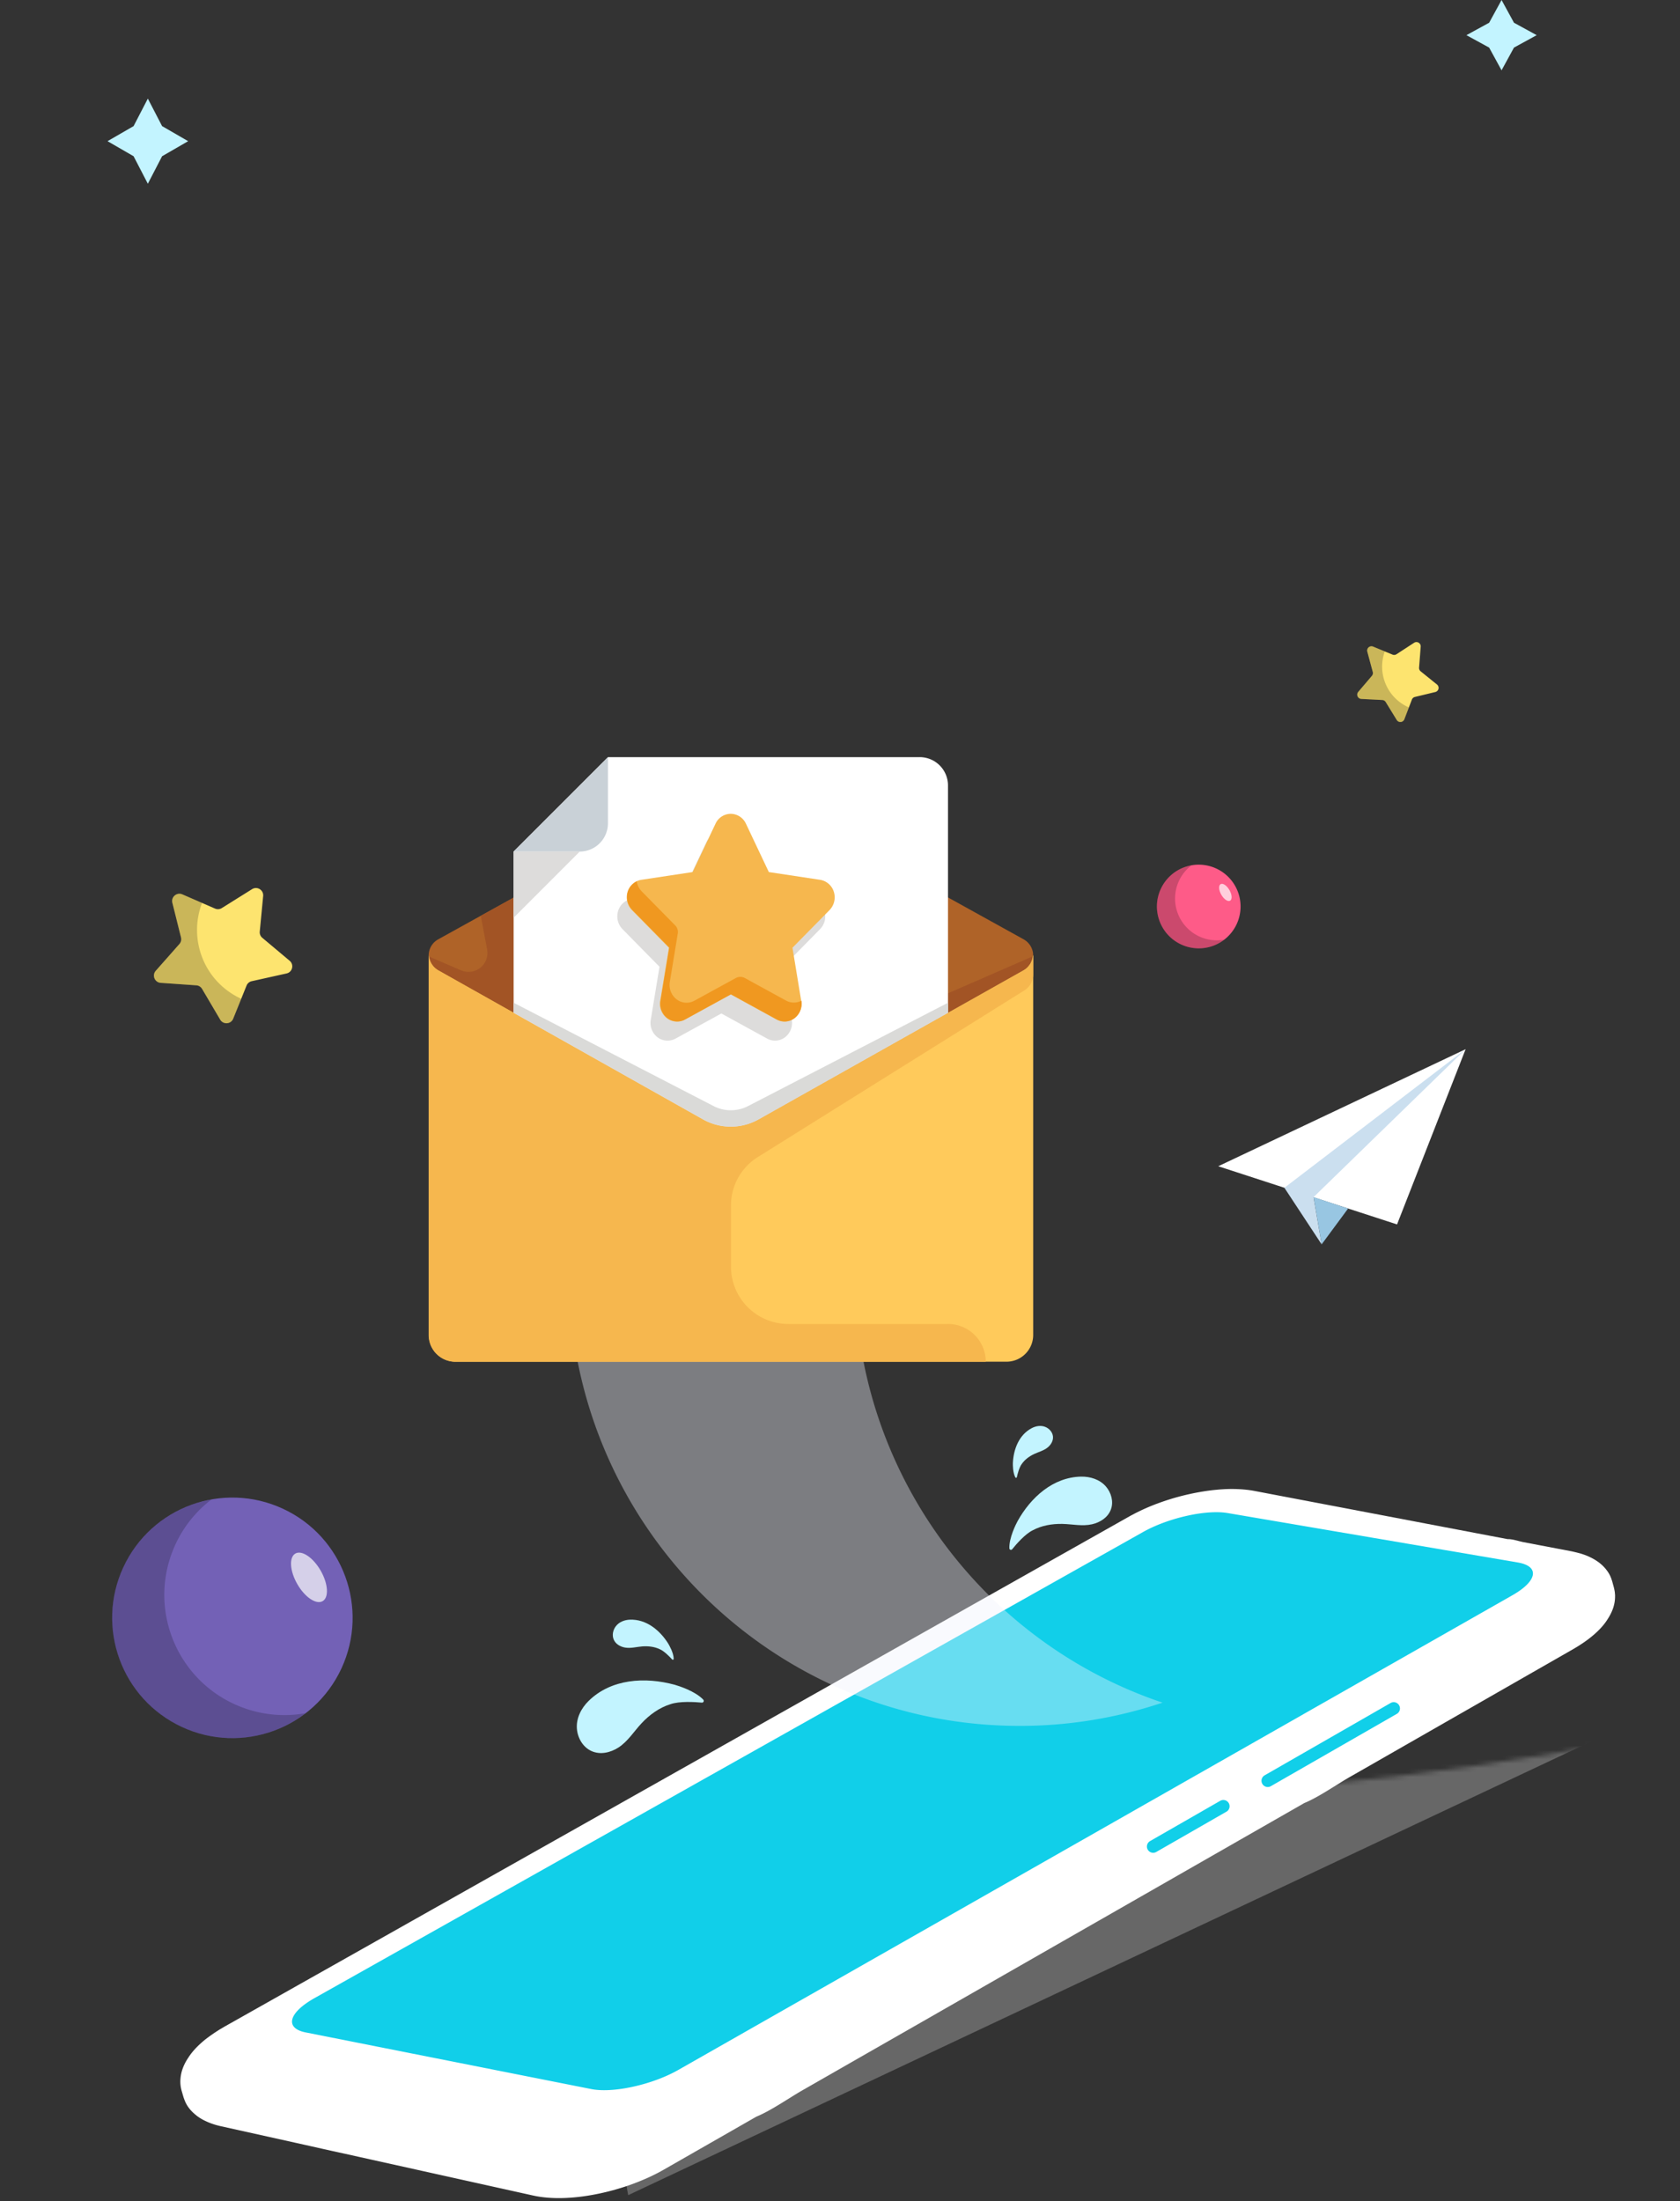 <svg width="375" height="491.14" xmlns="http://www.w3.org/2000/svg" fill="none"><rect width="100%" height="100%" fill="#333333" stroke="none"/><mask height="206" width="983" y="286" x="-84" maskUnits="userSpaceOnUse" id="a"><path fill="#fff" d="M898.265 294.434C772.587 269.381 658.07 304.66 539.524 341.18 359.172 396.74 169.494 455.174-83 308.405V491.14h981.265V294.434z" clip-rule="evenodd" fill-rule="evenodd"/></mask><path fill="#C3F4FF" d="m42 31.5-5.818 3.359L33 41l-3.182-6.141L24 31.5l5.818-3.359L33 22l3.182 6.141L42 31.501V31.5zM343.012 7.847l-5.07 2.772-2.772 5.07-2.772-5.07-5.07-2.772 5.07-2.773 2.772-5.07 2.772 5.07 5.07 2.773z"/><g mask="url(#a)"><path fill-opacity=".36" fill="#C4C4C4" d="m140.224 489.797 232.21-109.358s-78.561 3.757-96.306 3.359c-156.174 18.276-135.904 105.999-135.904 105.999z"/></g><path fill="#fff" d="M358.318 349.951a.125.125 0 0 0 .008.012l-.049-.058.041.046zm1.297 2.117.001.003-.009-.022.008.019zM47.438 453.878c.064-.046.131-.09.198-.135l.262-.185.173-.112c-.074.05-.146.1-.218.151.125-.083.254-.17.385-.253.105-.07.217-.14.332-.214l-.496.317c.218-.145.445-.289.675-.435.07-.046.14-.089.212-.137l.042-.024a.392.392 0 0 1 .05-.031l-.046.028 1.17-.691 10.283-5.796 3.098-1.747 2.094-1.18.22-.125c.825-.464 1.632-.921 2.42-1.363l.058-.033c.817-.458 1.61-.906 2.372-1.336l6.393-3.603c.08-.047.16-.091.242-.137l1.623-.914 1.983-1.118 9.533-5.374c.518-.294 1.037-.584 1.554-.876l4.01-2.261c.272-.153.543-.304.81-.456l4.517-2.545 10.181-5.74 10.162-5.727 10.144-5.717 10.121-5.706 10.104-5.695 10.082-5.683 10.063-5.673 10.044-5.66 8.054-4.538 11.976-6.75 9.986-5.628 8.909-5.024c.591-.333 1.184-.665 1.775-1.001l9.228-5.201 9.927-5.595 9.909-5.585c.003-.001.007-.005.011-.006l.003-.001c.172-.096.397-.22.567-.312l.578-.306.11-.057c.054-.029.11-.055.164-.084.109-.055.22-.112.314-.158l.585-.287a27.9 27.9 0 0 0 .219-.104l.336-.159c.013-.004.028-.014.039-.019l.261-.118.164-.075.169-.077.319-.139c.033-.014.068-.031.1-.046a1.383 1.383 0 0 0-.086.039l.084-.037.466-.198.316-.133c.182-.076.424-.172.607-.244l.168-.066c.069-.025.136-.053.202-.08l.122-.046.112-.043.612-.228.614-.22c.023-.008.051-.017.075-.027l.023-.009c.168-.06.361-.125.516-.178l.618-.206c.185-.061.435-.137.62-.198l.622-.191c.186-.057.438-.127.623-.182.09-.024.19-.053.293-.082l.336-.093.099-.027c.04-.011.08-.023.114-.031-.015.003-.031.009-.047.013l.461-.122.628-.159.004-.001c.238-.058.554-.133.794-.19l.012-.002.312-.07.471-.104c.238-.052.557-.116.797-.167l.545-.105c.057-.012.116-.022.169-.032l.08-.015.563-.099c.021-.004.041-.006.059-.011l.178-.031.313-.05.242-.04.237-.036.27-.04.035-.006.493-.069.414-.052.221-.028.156-.02.148-.015.16-.018-.083.01c.019-.002.039-.003.06-.007l.071-.008.441-.045.206-.018.387-.035.19-.017c.07-.006.153-.01.232-.017l.571-.039a31.287 31.287 0 0 1 3.78-.015l.151.008.273.018c.066.004.132.007.192.013-.021-.001-.041 0-.061-.004.149.012.298.025.426.033l.753.077c.256.032.596.082.853.117l.575.098.01.002.002.001.002.001.036.006c.012.003.025.003.037.006l.002.001.076.014.209.04.778.149 2.511.478 3.502.667c1.053.201 2.455.466 3.508.666l3.512.669 1.377.261c.752.143 1.48.283 2.138.406l2.4.456 1.12.213 3.524.672 3.528.67 3.532.672 3.536.675c.368.07.762.144 1.164.222l2.375.453 3.544.675 3.547.674 3.552.676 3.557.676 3.56.677c1.087-.038 2.494.473 3.564.679l3.569.679 3.572.68 3.577.68-.002-.002c.185.04.385.087.592.137.328.076.639.152.936.23l.164.044c.054.014.107.027.159.043.104.027.213.056.308.084l.247.087c.241.076.478.159.706.246l.038.012.011.005c.398.152.784.326 1.167.522.067.031.134.062.193.092l.082.046c.432.225.846.476 1.244.758.022.016.046.029.068.045l.069.051c.181.13.351.265.511.399.008.007.018.014.025.023.142.12.273.24.401.362.002.001.003.004.008.006a8.395 8.395 0 0 1 .607.653c.007.008.015.014.02.022l-.037-.049.107.125.085.115c.125.158.251.323.373.504l.143.217c.018.027.037.055.052.081.036.058.067.113.099.168.158.277.278.538.383.803l.053.12-.01-.027.022.054.116.346c.007.02.015.042.02.061l.101.304.393 1.436c.01.043.022.086.03.128.003.006.003.012.005.018a.575.575 0 0 0 .011.054c.012.06.026.123.037.188.007.038.019.076.025.115l-.066-.332c.025.106.049.229.072.356l.007.036a.036.036 0 0 1 .003.017c.001.003 0 .006.002.007l.019.095c0 .005-.001.013.001.02l-.018-.112c.005.024.006.049.011.076.002.017.007.036.01.053 0-.005 0-.011-.002-.014l.045.248.016.194.004.056.025.321c-.002-.072-.006-.146-.007-.209l.022.386c.001.079 0 .163-.003.251.006 1.579-.477 3.064-1.276 4.438-.025.048-.052.101-.077.143l-.147.23c-.116.191-.231.37-.343.54-.919 1.389-2.158 2.6-3.394 3.603-.228.187-.455.367-.685.542-.138.106-.273.204-.408.303-.008.005-.013.011-.02.013-.467.342-.917.648-1.358.931a29.32 29.32 0 0 1-.429.283l-1.172.701-.001.002-9.959 5.699-9.981 5.711-4.881 2.793a34.14 34.14 0 0 1-.489.28l-3.096 1.77-1.537.88-2.178 1.247-.517.297-2.107 1.204-2.522 1.443c-.174.101-.346.197-.516.297l-2.179 1.246-4.648 2.66-2.609 1.494-.829.472c-.678.39-1.341.768-1.953 1.118-3.019 1.727-6.844 4.435-10.061 5.755l-10.081 5.768-3.423 1.957c-.725.414-1.466.838-2.215 1.268l-4.463 2.553-1.669.954-2.045 1.171-.605.345-1.909 1.093-1.715.982-2.178 1.247-2.09 1.196-.763.437-2.617 1.496-1.403.802-1.522.871-1.744.999-2.702 1.546c-1.102.632-2.244 1.284-3.412 1.951l-.118.067c-4.784 2.737-9.925 5.678-14.108 8.073l-6.057 3.466-.401.229-1.228.704-8.609 4.925-2.035 1.164c-.718.41-1.418.811-2.091 1.198l-10.241 5.859-6.133 3.507-12.94 7.404-1.474.844-.003.001c-3.09 1.77-7.007 4.541-10.302 5.893l-10.323 5.908-10.346 5.918a.036.036 0 0 1-.009.004c-.004.001-.005.003-.008.005l-.586.329-.603.325c-.183.097-.428.222-.613.317l-.063.031a7.985 7.985 0 0 1-.207.102l-.341.169c-.039.02-.088.044-.132.064l-.236.112c-.087.041-.177.083-.251.12l-.168.076c-.131.061-.261.12-.395.18l-.057.025c-.097.045-.209.093-.324.143a50.497 50.497 0 0 1-5.527 2.062l-.528.162c-.006.002-.013.005-.018.005-.126.037-.252.076-.38.111-.088.027-.177.051-.254.075l-.653.182c-.01.004-.024.005-.034.009-.02.004-.04.011-.061.015-.182.048-.392.103-.559.149l-.656.165c-.248.061-.582.139-.831.197l-.305.068c-.067.015-.132.028-.197.044l-.328.073-.3.061c-.144.031-.287.059-.434.089a1.38 1.38 0 0 0-.101.021l-.155.028c-.333.065-.668.127-1.002.183l-.43.074c-.1.017-.198.031-.295.046a43.764 43.764 0 0 1-3.886.442l-.03.002-.069.003c-.255.017-.508.03-.751.042l-.02.002-.661.024-.244.006c-.241.005-.523.007-.749.008l-.799-.01c-.258-.006-.599-.023-.855-.033l-.788-.052c-.262-.02-.61-.057-.871-.084l-.778-.1c-.269-.038-.627-.101-.896-.147l-.76-.154c-.118-.025-.23-.064-.347-.099.115.034.227.073.345.098l-35.024-7.77c-.004-.002-.01-.001-.016-.005l-3.464-.767-3.435-.763a1.272 1.272 0 0 1-.04-.01c-3.473-.746-6.932-1.539-10.4-2.309l-17.255-3.826c-.108-.023-.208-.059-.314-.089.102.031.204.065.309.089a23.268 23.268 0 0 1-1.068-.273c-.302-.085-.59-.178-.865-.273l-.07-.024a14.719 14.719 0 0 1-.805-.308 18.812 18.812 0 0 1-.795-.361 10.433 10.433 0 0 1-1.774-1.076c-.064-.049-.112-.096-.173-.145a12.4 12.4 0 0 1-.393-.329c-1.477-1.296-1.973-2.434-2.317-3.392l-.098-.275-.42-1.441a7.474 7.474 0 0 1-.164-.686.89.89 0 0 1-.014-.071l-.002-.014a7.341 7.341 0 0 1-.101-1.71v-.025l.004-.025c.005-.087.013-.175.02-.267.121-1.406.63-2.979 1.777-4.664l.093-.149c.793-1.185 1.797-2.242 2.842-3.163l.108-.099.101-.083c.046-.041.093-.079.138-.118.135-.114.262-.22.385-.32.033-.025.065-.054.096-.08a39.234 39.234 0 0 1 1.606-1.174zM360.39 354.85v.005-.005c-.002-.001-.002-.001 0 0zm-10.102-8.776c.004-.002.004-.002 0 0 .004-.002 0 0 0 0h-.005a.007.007 0 0 1 .005 0zm-.522-.02a.168.168 0 0 1-.02-.002l-.003-.001a.054.054 0 0 0 .023.003zm-.547.031c-.015.001-.03-.001-.045.003l-.002-.001c.014-.001.029 0 .047-.002zm-.564.082-.076.011-.002-.001c.029-.003.054-.005.078-.01zm-.598.14-.055.013.055-.013zm-.571.185c-.02.008-.042.014-.061.021.019-.007.041-.013.061-.021zm-.579.239c.001-.003.001-.003 0 0-.034.014-.066.026-.101.042.035-.016.067-.028.101-.042zM149.536 481.884l.003-.012-.003.012zm.024-.623c-.001-.011.001-.021.001-.032a.113.113 0 0 0-.001.032zm-.071-.701c-.001-.009-.001-.02-.003-.029.004.01.005.019.003.029zm-31.607 8.952c-.095-.047-.183-.107-.274-.163.091.056.177.115.274.163zm-.927-.636c-.061-.055-.112-.12-.169-.178.057.058.109.121.169.178zm-68.709-14.81s.002.001 0 0c-.088-.044-.17-.101-.255-.151.085.05.168.105.255.151zm-.922-.633s.002.001 0 0c-.08-.073-.15-.156-.226-.238.076.082.145.165.226.238zm-.721-.871c-.06-.095-.105-.2-.159-.301.052.1.1.206.159.301zm4.836-20.765.036-.003c-.011.001-.024 0-.036.003zm-.07.003h-.016.016zm-.03.002c.003-.001.006-.003.008-.002-.003.002-.006.003-.008.002zm-.284.044-.026.005c.01-.004.017-.003.026-.005z"/><path fill="#11CFE9" d="M281.769 398.027a1.393 1.393 0 0 0 1.906.515l28.116-16.135a1.396 1.396 0 1 0-1.392-2.422l-28.115 16.136a1.397 1.397 0 0 0-.515 1.906zm-25.576 14.677a1.395 1.395 0 0 0 1.906.515l15.706-9.012a1.398 1.398 0 0 0-1.393-2.422l-15.706 9.012a1.4 1.4 0 0 0-.513 1.907zm7.505-74.192a39.14 39.14 0 0 0-2.264.649c-.75.238-1.49.496-2.213.776-.723.28-1.428.576-2.108.892-.68.316-1.336.649-1.959.999l-45.563 25.622c-15.286 8.597-30.622 17.219-46.01 25.872-15.436 8.682-30.923 17.389-46.461 26.127l-46.921 26.384c-1.455.819-2.602 1.647-3.43 2.444-.827.798-1.336 1.564-1.514 2.257-.178.694-.024 1.315.47 1.821.494.507 1.33.898 2.521 1.135l15.79 3.131c5.283 1.048 10.579 2.099 15.883 3.148 5.316 1.055 10.643 2.109 15.981 3.169l16.074 3.187c.68.134 1.437.214 2.248.24.814.028 1.682 0 2.591-.072a31.645 31.645 0 0 0 2.826-.365 40.574 40.574 0 0 0 7.585-2.108c.75-.292 1.482-.603 2.189-.936a29.459 29.459 0 0 0 2.037-1.052l47.225-26.865 46.755-26.597 46.292-26.335 45.839-26.076c1.411-.8 2.502-1.606 3.269-2.38.767-.771 1.207-1.51 1.317-2.174.11-.664-.112-1.255-.67-1.73-.559-.476-1.453-.838-2.691-1.049a48355.3 48355.3 0 0 1-16.323-2.78c-5.419-.924-10.83-1.843-16.227-2.763l-16.135-2.747c-5.358-.911-10.705-1.823-16.043-2.731a14.728 14.728 0 0 0-2.219-.191 23.442 23.442 0 0 0-2.533.102c-.885.08-1.807.205-2.748.371-.942.173-1.899.38-2.86.625z"/><path fill="#FE5B88" d="M263.653 210.735c-4.677-2.168-6.712-7.716-4.545-12.393a9.334 9.334 0 1 1 4.545 12.393z"/><path fill="#000" d="M265.934 193.092a9.271 9.271 0 0 0-3.012 4.021c-1.861 4.801.519 10.203 5.32 12.065a9.287 9.287 0 0 0 5.001.488 9.32 9.32 0 0 1-9.052 1.299c-4.801-1.862-7.182-7.263-5.32-12.064a9.316 9.316 0 0 1 7.063-5.809z" opacity=".2"/><path fill="#fff" d="M272.613 199.643c-.585-1.02-.652-2.08-.15-2.367.502-.288 1.382.306 1.967 1.326.584 1.019.651 2.079.149 2.367-.501.287-1.382-.306-1.966-1.326z" opacity=".7"/><path fill="#FDE46F" d="m56.266 198.394-6.757 4.223a1.62 1.62 0 0 1-1.505.112l-7.309-3.172c-1.233-.536-2.544.577-2.22 1.88l1.928 7.731a1.621 1.621 0 0 1-.358 1.467l-5.276 5.97c-.89 1.008-.239 2.598 1.103 2.692l7.95.556a1.62 1.62 0 0 1 1.283.794l4.047 6.864c.682 1.157 2.397 1.03 2.9-.216l2.984-7.388c.2-.494.632-.86 1.152-.976l7.779-1.729c1.313-.291 1.72-1.962.69-2.826l-6.104-5.123a1.613 1.613 0 0 1-.571-1.398l.76-7.931c.124-1.338-1.337-2.243-2.476-1.53z"/><path fill="#000" d="M38.474 201.436c-.325-1.304.986-2.416 2.219-1.881l4.41 1.915c-2.858 7.418-.135 16.051 6.871 20.383.61.376 1.233.71 1.867 1.001l-1.794 4.438c-.502 1.247-2.218 1.375-2.9.216l-4.046-6.864a1.62 1.62 0 0 0-1.284-.794l-7.95-.556c-1.34-.093-1.992-1.684-1.102-2.691l5.276-5.971c.353-.4.486-.948.358-1.467l-1.925-7.729z" opacity=".2"/><path fill="#FDE46F" d="m315.647 143.419-3.933 2.56a.958.958 0 0 1-.886.082l-4.338-1.789a.955.955 0 0 0-1.287 1.131l1.218 4.531a.958.958 0 0 1-.195.868l-3.043 3.572a.956.956 0 0 0 .677 1.574l4.687.242c.314.016.6.186.764.453l2.458 3.998a.955.955 0 0 0 1.705-.159l1.679-4.384a.958.958 0 0 1 .668-.587l4.561-1.103a.955.955 0 0 0 .377-1.671l-3.65-2.95a.957.957 0 0 1-.352-.816l.362-4.679c.063-.787-.809-1.304-1.472-.873z"/><path fill="#000" d="M305.203 145.403a.955.955 0 0 1 1.287-1.131l2.618 1.08c-1.604 4.397.092 9.453 4.266 11.929.363.216.733.404 1.111.57l-1.008 2.633a.955.955 0 0 1-1.705.159l-2.458-3.998a.956.956 0 0 0-.764-.453l-4.687-.242a.956.956 0 0 1-.677-1.574l3.043-3.572a.958.958 0 0 0 .195-.868l-1.221-4.533z" opacity=".2"/><path fill="#7361B6" d="M40.59 385.332c-13.447-6.23-19.297-22.182-13.066-35.628 6.23-13.447 22.182-19.297 35.629-13.066 13.446 6.23 19.296 22.182 13.066 35.628-6.23 13.447-22.182 19.297-35.629 13.066z"/><path fill="#000" d="M47.152 334.607a26.69 26.69 0 0 0-8.657 11.566c-5.356 13.802 1.495 29.33 15.297 34.686a26.68 26.68 0 0 0 14.377 1.408c-7.18 5.508-16.977 7.245-26.03 3.732-13.803-5.357-20.65-20.883-15.297-34.687 3.512-9.057 11.4-15.115 20.31-16.705z" opacity=".2"/><path fill="#fff" d="M66.358 353.447c-1.681-2.933-1.874-5.981-.432-6.807 1.442-.827 3.974.881 5.655 3.813 1.68 2.933 1.874 5.98.431 6.807-1.442.827-3.974-.881-5.654-3.813z" opacity=".7"/><path fill="#EFF2FC" d="M127.089 287.791c1.944 54.09 46.203 97.302 100.51 97.302a100.024 100.024 0 0 0 31.894-5.191c-38.792-13.02-67.053-49.144-68.6-92.111h-63.804z" opacity=".39"/><path fill="#AF6328" d="m97.83 209.58 59.12-32.726a12.836 12.836 0 0 1 12.403 0l59.12 32.726c.648.356 1.19.879 1.568 1.514.377.636.578 1.361.582 2.101h-.05a4.208 4.208 0 0 1-2.1 3.319l-59.12 33.255a12.637 12.637 0 0 1-12.403 0l-59.12-33.255a4.205 4.205 0 0 1-2.106-3.319h-.043a4.133 4.133 0 0 1 2.15-3.615h-.001z"/><path fill="#A25425" d="m108.731 211.871-1.41-7.52 7.328-4.058v21.333l45.116 19.645a8.42 8.42 0 0 0 6.731 0l63.998-27.867a4.208 4.208 0 0 1-2.063 3.141l-59.12 33.255a12.641 12.641 0 0 1-12.403 0l-42.277-23.784-1.977-1.114-14.842-8.345a4.192 4.192 0 0 1-2.069-3.141l7.144 3.08a4.227 4.227 0 0 0 4.313-.555 4.219 4.219 0 0 0 1.531-4.07z"/><path fill="#FFCA5B" d="M95.724 213.195a4.204 4.204 0 0 0 2.106 3.319l59.12 33.255a12.641 12.641 0 0 0 12.403 0l59.12-33.255a4.212 4.212 0 0 0 2.1-3.319h.05v84.671a5.968 5.968 0 0 1-5.968 5.967h-122.97a5.96 5.96 0 0 1-5.96-5.967v-84.671h-.001z"/><path fill="#F6B74E" d="M95.724 213.195a4.203 4.203 0 0 0 2.106 3.319l59.12 33.255a12.638 12.638 0 0 0 6.201 1.626 12.565 12.565 0 0 0 1.848-.154 12.351 12.351 0 0 0 4.348-1.472l59.12-33.255a4.47 4.47 0 0 0 .837-.616c.154-.164.296-.339.425-.523.068-.093.148-.173.21-.265.148-.247.27-.51.363-.782l.062-.13c.082-.275.14-.558.172-.843 0-.05 0-.099.031-.148h.049v4.218a4.208 4.208 0 0 1-1.983 3.572l-58.763 36.729-.683.424a12.732 12.732 0 0 0-6.023 10.827v13.641a12.801 12.801 0 0 0 3.748 9.049 12.791 12.791 0 0 0 4.152 2.773c1.552.644 3.216.975 4.897.975h35.644a8.414 8.414 0 0 1 5.964 2.467 8.42 8.42 0 0 1 2.467 5.963H101.642a5.959 5.959 0 0 1-5.961-5.967v-84.671l.043-.012z"/><path fill="#fff" d="M135.729 168.935h69.552a6.323 6.323 0 0 1 6.325 6.324v50.714l-42.277 23.784a12.65 12.65 0 0 1-12.403 0l-42.277-23.784v-35.964l21.08-21.074z"/><path fill="#DADAD8" d="m167.001 246.782 44.605-23.044v2.235l-42.277 23.784a12.65 12.65 0 0 1-12.403 0l-42.277-23.784v-2.235l44.611 23.044a8.408 8.408 0 0 0 7.741 0z"/><path fill="#C9D1D7" d="M129.404 190.009h-14.78l21.08-21.074v14.78a6.32 6.32 0 0 1-6.3 6.294z"/><path fill="#DDDCDB" d="M114.649 190.015h14.749l-14.749 14.755v-14.755zm34.375 42.178a3.664 3.664 0 0 0 1.762-.449l10.229-5.611 10.235 5.611a3.651 3.651 0 0 0 3.984-.308 4.03 4.03 0 0 0 1.503-3.868l-1.952-11.861 8.27-8.4a4.074 4.074 0 0 0 .967-4.058 3.834 3.834 0 0 0-3.079-2.691l-11.436-1.737-5.111-10.795a3.775 3.775 0 0 0-3.4-2.199 3.76 3.76 0 0 0-3.387 2.199l-5.117 10.795-11.437 1.737a3.843 3.843 0 0 0-3.079 2.691 4.083 4.083 0 0 0 .967 4.058l8.265 8.4-1.952 11.861a4.014 4.014 0 0 0 .215 2.142 4.02 4.02 0 0 0 1.287 1.726 3.64 3.64 0 0 0 2.266.757z"/><path fill="#F6B74E" d="M151.137 227.95a3.64 3.64 0 0 0 1.755-.449l10.235-5.61 10.229 5.61a3.651 3.651 0 0 0 3.984-.308 4.02 4.02 0 0 0 1.503-3.868l-1.952-11.861 8.27-8.4a4.082 4.082 0 0 0 .967-4.064 3.852 3.852 0 0 0-3.079-2.691l-11.436-1.731-5.111-10.795a3.772 3.772 0 0 0-3.394-2.199 3.769 3.769 0 0 0-3.393 2.199l-5.117 10.795-11.436 1.731a3.846 3.846 0 0 0-3.08 2.691 4.102 4.102 0 0 0-.074 2.165c.171.715.53 1.371 1.041 1.899l8.265 8.4-1.953 11.861c-.12.721-.044 1.46.22 2.141a4.07 4.07 0 0 0 1.283 1.727 3.695 3.695 0 0 0 2.273.757z"/><path fill="#F09820" d="M140.126 199a3.935 3.935 0 0 1 2.001-2.353 4.025 4.025 0 0 0 1.072 2.199l7.513 7.636a2.092 2.092 0 0 1 .579 1.817l-1.78 10.808a4.056 4.056 0 0 0 1.509 3.867 3.643 3.643 0 0 0 2.223.758 3.702 3.702 0 0 0 1.762-.45l9.237-5.056a2.121 2.121 0 0 1 2.026 0l9.238 5.056a3.608 3.608 0 0 0 3.375 0 4.028 4.028 0 0 1-1.503 3.868 3.656 3.656 0 0 1-3.985.308l-10.229-5.611-10.235 5.611a3.637 3.637 0 0 1-1.755.449 3.687 3.687 0 0 1-2.229-.757 4.053 4.053 0 0 1-1.503-3.868l1.952-11.861-8.264-8.4a4.086 4.086 0 0 1-1.048-1.874 4.084 4.084 0 0 1 .044-2.147z"/><path fill="#C3F4FF" d="M230.485 341.463c-1.705.845-3.659 3.108-4.559 4.224-.204.254-.609.111-.62-.214-.086-2.346 1.467-5.387 1.824-6.052 2.966-5.348 7.949-9.818 14.163-9.948 2.051-.042 4.193.617 5.568 2.208 1.183 1.37 1.747 3.363 1.112 5.106-.654 1.801-2.409 2.906-4.208 3.316-2.171.495-4.428-.032-6.62-.079-2.34-.049-4.678.371-6.618 1.422-.012.007-.026.01-.042.017zm-2.392-14.839c-.587.777-.965 2.26-1.121 2.977-.036.163-.252.19-.332.045-.576-1.053-.561-2.802-.552-3.189.133-3.13 1.391-6.319 4.209-7.801.93-.491 2.063-.679 3.055-.265.856.356 1.57 1.14 1.68 2.083.114.975-.438 1.883-1.168 2.483-.881.725-2.035 1-3.049 1.48-1.084.514-2.058 1.241-2.706 2.168l-.016.019zm-78.456 53.629c2.032-.71 5.405-.505 7.02-.352.367.035.57-.403.317-.671-1.831-1.924-5.518-3.07-6.34-3.306-6.673-1.828-14.229-1.331-19.246 3.597-1.657 1.625-2.816 3.88-2.614 6.249.175 2.041 1.341 4.073 3.251 4.935 1.976.892 4.257.348 6.01-.782 2.118-1.367 3.474-3.609 5.169-5.417 1.811-1.932 3.995-3.494 6.382-4.232.018-.006.031-.015.051-.021zm-2.381-12.28c1.013.433 2.218 1.679 2.773 2.294.126.14.355.044.351-.143-.026-1.36-1.022-3.066-1.25-3.441-1.891-2.997-4.915-5.422-8.513-5.294-1.189.041-2.405.492-3.148 1.457-.641.832-.901 2.003-.477 2.988.438 1.021 1.487 1.602 2.54 1.782 1.273.216 2.561-.163 3.825-.261 1.351-.103 2.716.063 3.873.608l.026.01z"/><path fill="#fff" d="m327.145 234.104-55.213 26.115 19.228 6.259 20.68 6.722 15.305-39.096z"/><path fill="#CBDFEF" d="m327.144 234.104-40.451 30.922 8.315 12.626-1.798-10.547 33.934-33.001z"/><path fill="#98C6E2" d="m300.918 269.653-7.708-2.548 1.798 10.547 5.91-7.999z"/></svg>